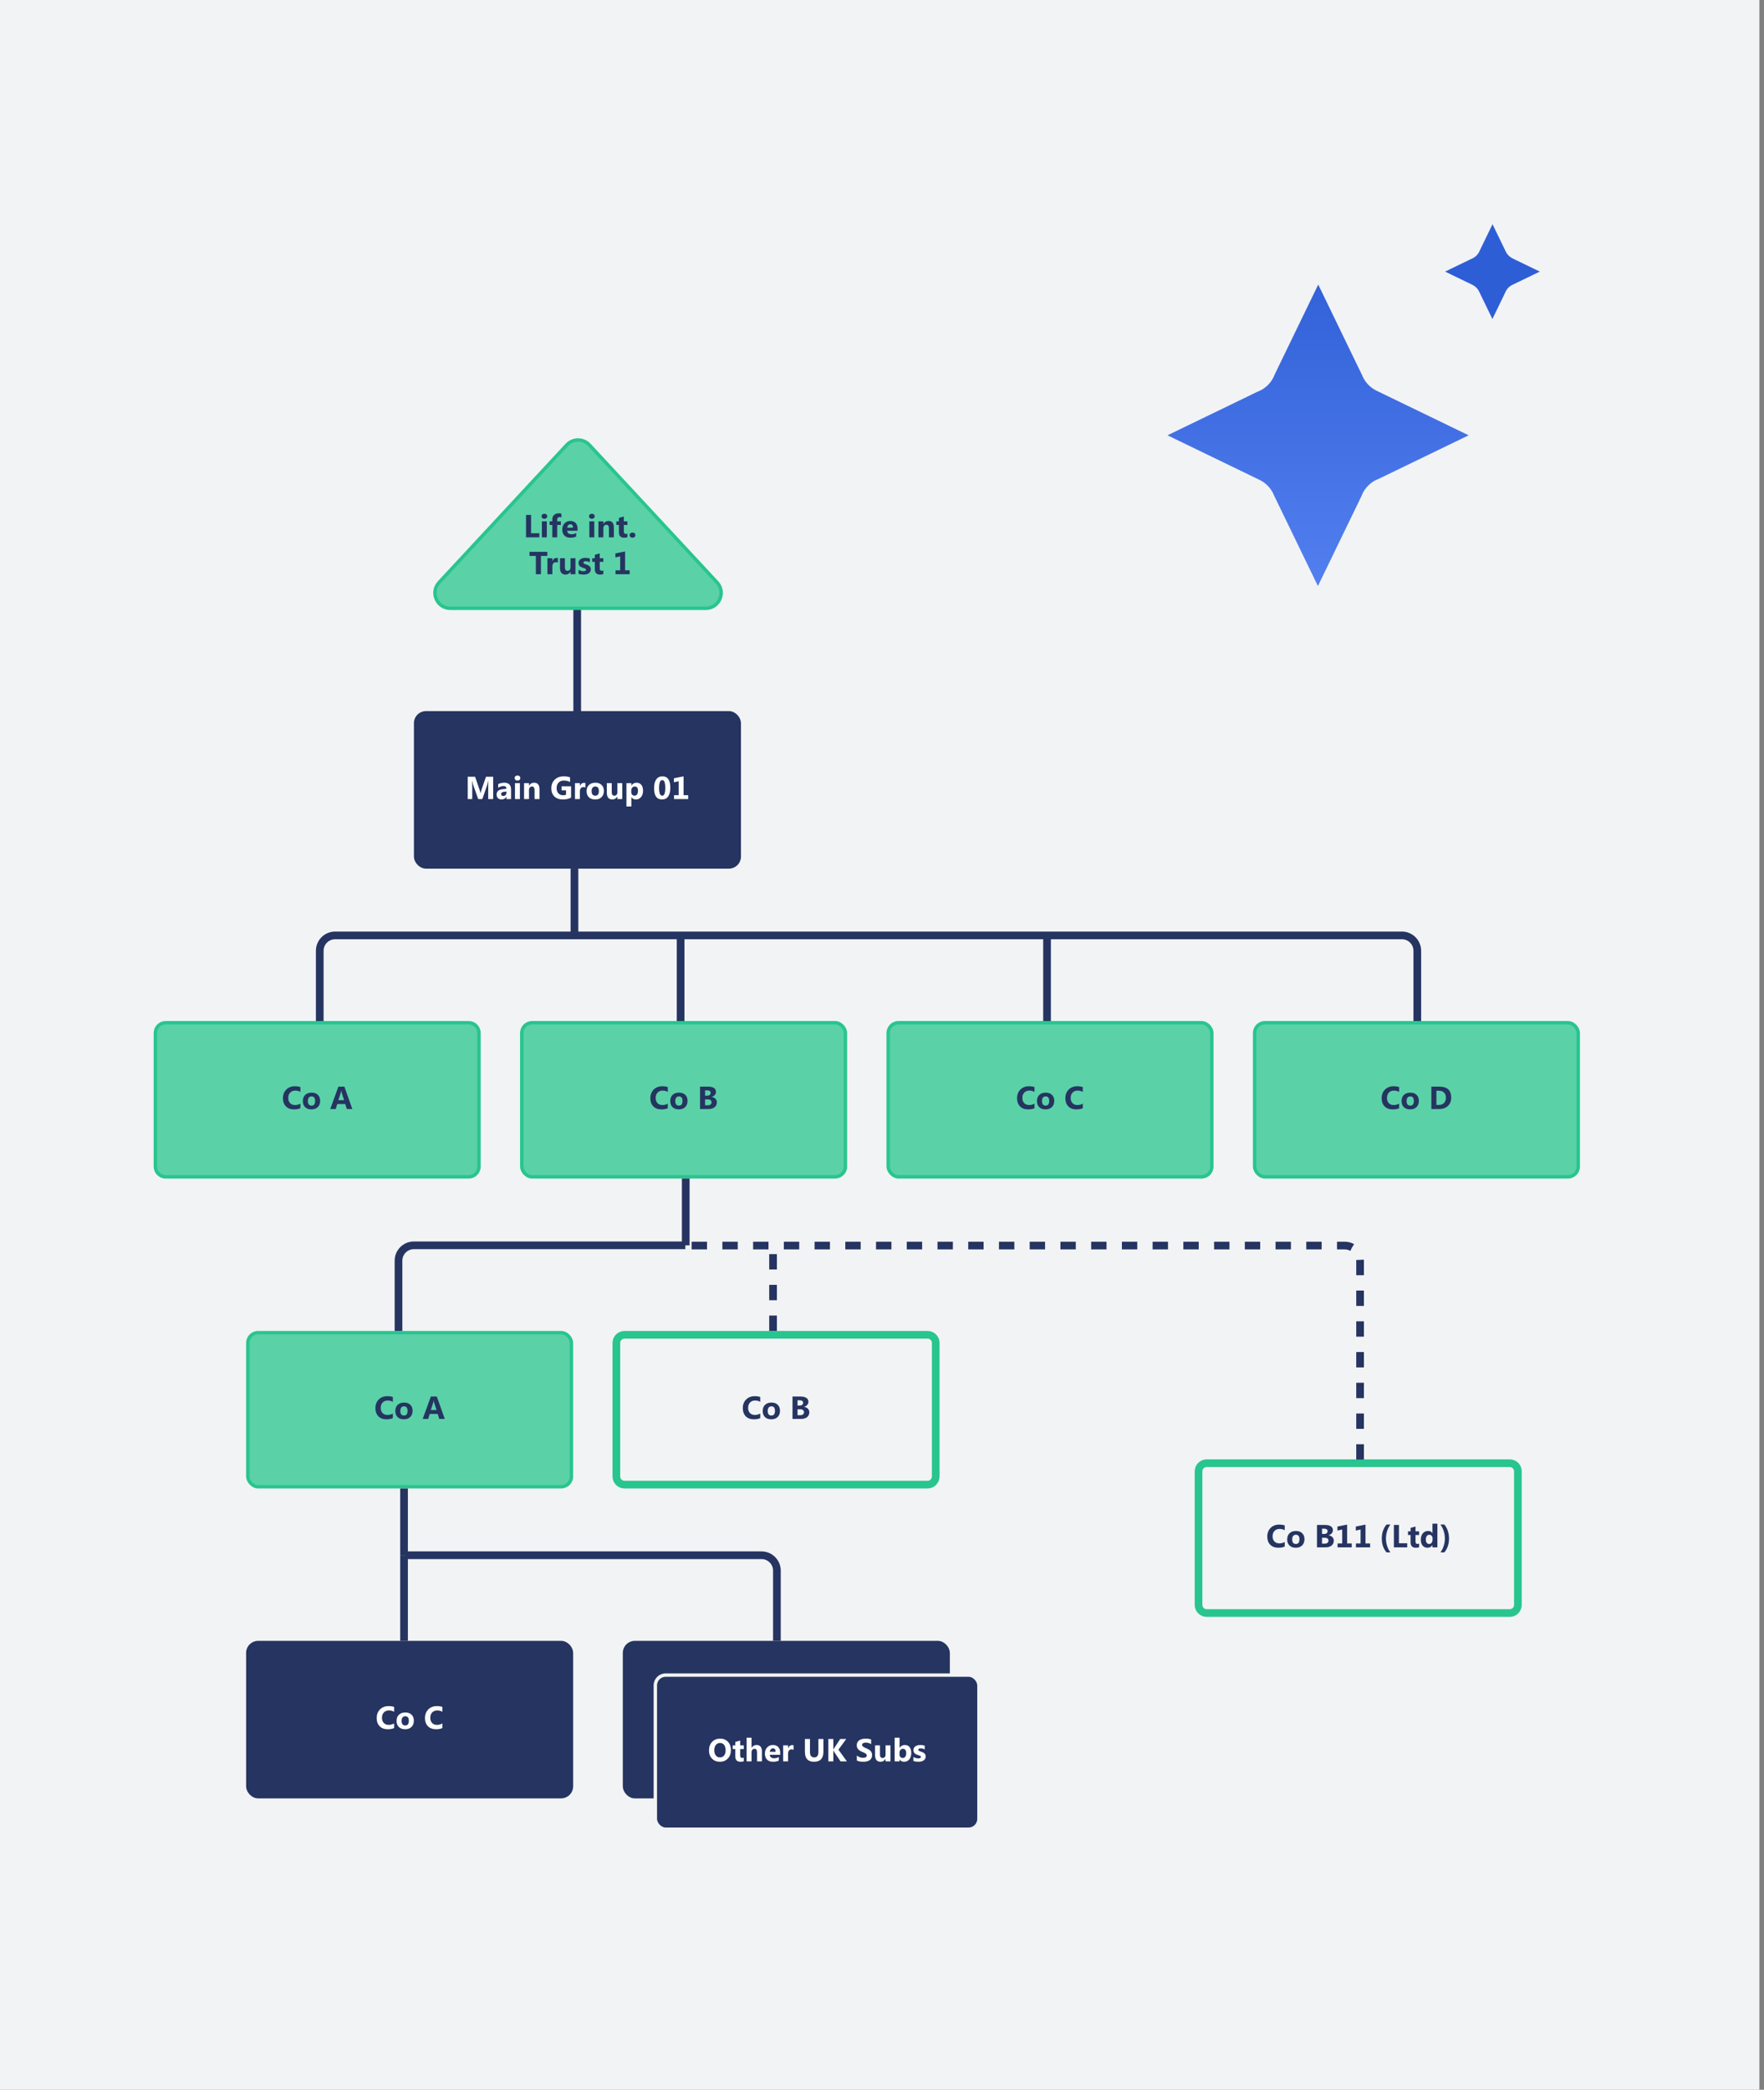 <svg width="287" height="340" viewBox="0 0 287 340" fill="none" xmlns="http://www.w3.org/2000/svg">
<rect x="0" y="0" width="287" height="340" fill="#808080" stroke="none"/>
<rect width="286.25" height="340" fill="#F2F3F5"/>
<mask id="path-1-outside-1_1207_83717" maskUnits="userSpaceOnUse" x="178.002" y="34.351" width="73" height="73" fill="black">
<rect fill="white" x="178.002" y="34.351" width="73" height="73"/>
<path fill-rule="evenodd" clip-rule="evenodd" d="M217.178 41.046C216.084 38.786 212.863 38.786 211.768 41.046L202.957 59.244C202.954 59.249 202.953 59.255 202.953 59.261V59.302C202.953 59.302 202.953 59.302 202.953 59.302C202.953 59.302 202.953 59.302 202.953 59.302V59.302C202.953 59.302 202.953 59.302 202.953 59.302H202.913C202.907 59.302 202.901 59.304 202.895 59.306L184.698 68.118C182.437 69.212 182.437 72.433 184.698 73.528L202.868 82.326C202.889 82.336 202.902 82.357 202.902 82.38C202.902 82.388 202.904 82.397 202.908 82.406L211.717 100.599C212.812 102.86 216.033 102.86 217.127 100.599L225.939 82.402C225.941 82.396 225.943 82.39 225.943 82.384V82.344C225.943 82.343 225.943 82.343 225.943 82.343H225.944C225.944 82.343 225.944 82.343 225.944 82.343C225.944 82.343 225.944 82.343 225.944 82.343H225.984C225.99 82.343 225.996 82.341 226.002 82.339L244.199 73.527C246.46 72.433 246.46 69.212 244.199 68.117L226.026 59.318C226.006 59.308 225.994 59.288 225.994 59.266C225.994 59.257 225.992 59.248 225.988 59.24L217.178 41.046Z"/>
</mask>
<path fill-rule="evenodd" clip-rule="evenodd" d="M217.178 41.046C216.084 38.786 212.863 38.786 211.768 41.046L202.957 59.244C202.954 59.249 202.953 59.255 202.953 59.261V59.302C202.953 59.302 202.953 59.302 202.953 59.302C202.953 59.302 202.953 59.302 202.953 59.302V59.302C202.953 59.302 202.953 59.302 202.953 59.302H202.913C202.907 59.302 202.901 59.304 202.895 59.306L184.698 68.118C182.437 69.212 182.437 72.433 184.698 73.528L202.868 82.326C202.889 82.336 202.902 82.357 202.902 82.38C202.902 82.388 202.904 82.397 202.908 82.406L211.717 100.599C212.812 102.86 216.033 102.86 217.127 100.599L225.939 82.402C225.941 82.396 225.943 82.39 225.943 82.384V82.344C225.943 82.343 225.943 82.343 225.943 82.343H225.944C225.944 82.343 225.944 82.343 225.944 82.343C225.944 82.343 225.944 82.343 225.944 82.343H225.984C225.99 82.343 225.996 82.341 226.002 82.339L244.199 73.527C246.46 72.433 246.46 69.212 244.199 68.117L226.026 59.318C226.006 59.308 225.994 59.288 225.994 59.266C225.994 59.257 225.992 59.248 225.988 59.24L217.178 41.046Z" fill="url(#paint0_linear_1207_83717)"/>
<path d="M225.988 59.24L230.239 57.182L225.988 59.24ZM226.026 59.318L228.085 55.067L226.026 59.318ZM244.199 73.527L246.258 77.778L244.199 73.527ZM244.199 68.117L242.141 72.368L244.199 68.117ZM226.002 82.339L223.943 78.088L226.002 82.339ZM225.939 82.402L230.19 84.46L225.939 82.402ZM211.717 100.599L215.969 98.541L211.717 100.599ZM217.127 100.599L212.876 98.541L217.127 100.599ZM202.908 82.406L198.657 84.464L202.908 82.406ZM202.868 82.326L204.927 78.075L202.868 82.326ZM202.895 59.306L204.954 63.557L202.895 59.306ZM217.178 41.046L221.429 38.988L217.178 41.046ZM202.957 59.244L207.208 61.302L202.957 59.244ZM207.208 61.302L216.02 43.105L207.517 38.988L198.706 57.186L207.208 61.302ZM207.676 59.302V59.261H198.23V59.302H207.676ZM207.676 59.302V59.302H198.23V59.302H207.676ZM202.913 64.025H202.953V54.579H202.913V64.025ZM186.756 72.369L204.954 63.557L200.837 55.055L182.639 63.867L186.756 72.369ZM204.927 78.075L186.756 69.276L182.639 77.779L200.81 86.577L204.927 78.075ZM215.969 98.541L207.159 80.347L198.657 84.464L207.466 102.658L215.969 98.541ZM221.688 80.343L212.876 98.541L221.378 102.658L230.19 84.46L221.688 80.343ZM221.22 82.344V82.384H230.666V82.344H221.22ZM225.944 77.62H225.943V87.066H225.944V77.62ZM225.984 77.619H225.944V87.066H225.984V77.619ZM242.141 69.276L223.943 78.088L228.06 86.59L246.258 77.778L242.141 69.276ZM223.968 63.569L242.141 72.368L246.258 63.866L228.085 55.067L223.968 63.569ZM212.927 43.105L221.737 61.299L230.239 57.182L221.429 38.988L212.927 43.105ZM230.717 59.266C230.717 58.544 230.554 57.831 230.239 57.182L221.737 61.299C221.43 60.665 221.271 59.97 221.271 59.266H230.717ZM228.085 55.067C229.695 55.846 230.717 57.477 230.717 59.266H221.271C221.271 61.099 222.318 62.77 223.968 63.569L228.085 55.067ZM246.258 77.778C252.072 74.963 252.072 66.681 246.258 63.866L242.141 72.368C240.849 71.743 240.849 69.902 242.141 69.276L246.258 77.778ZM225.984 87.066C226.703 87.066 227.413 86.903 228.06 86.59L223.943 78.088C224.58 77.779 225.277 77.619 225.984 77.619V87.066ZM230.667 82.343C230.667 84.951 228.553 87.066 225.944 87.066V77.619C223.336 77.619 221.221 79.734 221.221 82.343H230.667ZM225.944 87.066C228.553 87.066 230.667 84.951 230.667 82.343H221.221C221.221 79.734 223.336 77.62 225.944 77.62V87.066ZM230.666 82.344C230.666 84.952 228.552 87.066 225.943 87.066V77.62C223.335 77.62 221.22 79.735 221.22 82.344H230.666ZM230.19 84.46C230.503 83.813 230.666 83.103 230.666 82.384H221.22C221.22 81.677 221.38 80.979 221.688 80.343L230.19 84.46ZM207.466 102.658C210.282 108.471 218.563 108.471 221.378 102.658L212.876 98.541C213.502 97.248 215.343 97.248 215.969 98.541L207.466 102.658ZM198.179 82.38C198.179 83.102 198.342 83.814 198.657 84.464L207.159 80.347C207.466 80.981 207.625 81.676 207.625 82.38H198.179ZM200.81 86.577C199.201 85.798 198.179 84.168 198.179 82.38H207.625C207.625 80.546 206.577 78.874 204.927 78.075L200.81 86.577ZM182.639 63.867C176.825 66.682 176.825 74.963 182.639 77.779L186.756 69.276C188.048 69.902 188.048 71.743 186.756 72.369L182.639 63.867ZM202.913 54.579C202.194 54.579 201.484 54.742 200.837 55.055L204.954 63.557C204.317 63.865 203.62 64.025 202.913 64.025V54.579ZM198.23 59.302C198.23 56.694 200.344 54.579 202.953 54.579V64.025C205.561 64.025 207.676 61.911 207.676 59.302H198.23ZM202.953 54.579C200.344 54.579 198.23 56.693 198.23 59.302H207.676C207.676 61.91 205.561 64.025 202.953 64.025V54.579ZM198.23 59.302C198.23 56.693 200.344 54.579 202.953 54.579V64.025C205.561 64.025 207.676 61.91 207.676 59.302H198.23ZM216.02 43.105C215.394 44.397 213.553 44.397 212.927 43.105L221.429 38.988C218.614 33.174 210.332 33.174 207.517 38.988L216.02 43.105ZM198.706 57.186C198.393 57.833 198.23 58.542 198.23 59.261H207.676C207.676 59.968 207.516 60.666 207.208 61.302L198.706 57.186Z" fill="#F2F3F5" mask="url(#path-1-outside-1_1207_83717)"/>
<mask id="path-3-outside-2_1207_83717" maskUnits="userSpaceOnUse" x="228.644" y="30.001" width="28" height="28" fill="black">
<rect fill="white" x="228.644" y="30.001" width="28" height="28"/>
<path fill-rule="evenodd" clip-rule="evenodd" d="M244.183 33.849C243.636 32.718 242.025 32.718 241.478 33.849L238.554 39.888C238.553 39.89 238.552 39.892 238.552 39.895V39.91C238.552 39.91 238.552 39.91 238.552 39.91C238.552 39.91 238.552 39.91 238.552 39.91V39.91C238.552 39.91 238.552 39.91 238.552 39.91H238.537C238.535 39.91 238.533 39.91 238.531 39.911L232.491 42.836C231.361 43.383 231.361 44.993 232.491 45.541L238.522 48.461C238.529 48.464 238.534 48.472 238.534 48.48C238.534 48.483 238.535 48.486 238.536 48.489L241.46 54.527C242.007 55.658 243.617 55.658 244.165 54.527L247.089 48.488C247.09 48.486 247.09 48.484 247.09 48.481V48.466C247.09 48.466 247.09 48.466 247.09 48.466C247.09 48.466 247.09 48.466 247.09 48.466V48.466C247.09 48.466 247.091 48.466 247.091 48.466H247.105C247.108 48.466 247.11 48.466 247.112 48.465L253.151 45.54C254.282 44.993 254.282 43.383 253.151 42.836L247.121 39.916C247.113 39.912 247.109 39.904 247.109 39.896C247.109 39.893 247.108 39.89 247.107 39.887L244.183 33.849Z"/>
</mask>
<path fill-rule="evenodd" clip-rule="evenodd" d="M244.183 33.849C243.636 32.718 242.025 32.718 241.478 33.849L238.554 39.888C238.553 39.89 238.552 39.892 238.552 39.895V39.91C238.552 39.91 238.552 39.91 238.552 39.91C238.552 39.91 238.552 39.91 238.552 39.91V39.91C238.552 39.91 238.552 39.91 238.552 39.91H238.537C238.535 39.91 238.533 39.91 238.531 39.911L232.491 42.836C231.361 43.383 231.361 44.993 232.491 45.541L238.522 48.461C238.529 48.464 238.534 48.472 238.534 48.48C238.534 48.483 238.535 48.486 238.536 48.489L241.46 54.527C242.007 55.658 243.617 55.658 244.165 54.527L247.089 48.488C247.09 48.486 247.09 48.484 247.09 48.481V48.466C247.09 48.466 247.09 48.466 247.09 48.466C247.09 48.466 247.09 48.466 247.09 48.466V48.466C247.09 48.466 247.091 48.466 247.091 48.466H247.105C247.108 48.466 247.11 48.466 247.112 48.465L253.151 45.54C254.282 44.993 254.282 43.383 253.151 42.836L247.121 39.916C247.113 39.912 247.109 39.904 247.109 39.896C247.109 39.893 247.108 39.89 247.107 39.887L244.183 33.849Z" fill="#2E5ED6"/>
<path d="M247.107 39.887L244.981 40.916L247.107 39.887ZM247.121 39.916L248.15 37.79L247.121 39.916ZM253.151 45.54L252.122 43.415L253.151 45.54ZM253.151 42.836L252.122 44.961L253.151 42.836ZM247.112 48.465L248.141 50.59L247.112 48.465ZM247.089 48.488L244.963 47.459L247.089 48.488ZM241.46 54.527L243.585 53.498L241.46 54.527ZM238.536 48.489L236.41 49.518L238.536 48.489ZM238.522 48.461L239.551 46.335L238.522 48.461ZM238.531 39.911L237.502 37.786L238.531 39.911ZM244.183 33.849L242.057 34.878L244.183 33.849ZM238.554 39.888L236.428 38.859L238.554 39.888ZM240.679 40.917L243.604 34.878L239.352 32.82L236.428 38.859L240.679 40.917ZM240.914 39.91V39.895H236.191V39.91H240.914ZM240.914 39.91V39.91H236.191V39.91H240.914ZM238.537 42.271H238.552V37.548H238.537V42.271ZM233.521 44.961L239.56 42.037L237.502 37.786L231.462 40.71L233.521 44.961ZM239.551 46.335L233.521 43.415L231.462 47.666L237.492 50.586L239.551 46.335ZM243.585 53.498L240.661 47.46L236.41 49.518L239.334 55.556L243.585 53.498ZM244.963 47.459L242.039 53.498L246.29 55.556L249.214 49.517L244.963 47.459ZM244.729 48.466V48.481H249.452V48.466H244.729ZM244.729 48.466V48.466H249.452V48.466H244.729ZM247.105 46.105H247.091V50.828H247.105V46.105ZM252.122 43.415L246.083 46.339L248.141 50.59L254.18 47.666L252.122 43.415ZM246.092 42.041L252.122 44.961L254.18 40.71L248.15 37.79L246.092 42.041ZM242.057 34.878L244.981 40.916L249.232 38.858L246.308 32.82L242.057 34.878ZM249.47 39.896C249.47 39.536 249.389 39.181 249.232 38.858L244.981 40.916C244.827 40.598 244.747 40.249 244.747 39.896H249.47ZM248.15 37.79C248.958 38.181 249.47 38.999 249.47 39.896H244.747C244.747 40.81 245.269 41.643 246.092 42.041L248.15 37.79ZM254.18 47.666C257.087 46.258 257.087 42.117 254.18 40.71L252.122 44.961C251.476 44.648 251.476 43.728 252.122 43.415L254.18 47.666ZM247.105 50.828C247.464 50.828 247.818 50.747 248.141 50.59L246.083 46.339C246.401 46.185 246.751 46.105 247.105 46.105V50.828ZM249.452 48.466C249.452 49.77 248.395 50.828 247.091 50.828V46.105C245.786 46.105 244.729 47.162 244.729 48.466H249.452ZM247.09 50.828C248.395 50.828 249.452 49.771 249.452 48.466H244.729C244.729 47.162 245.786 46.105 247.09 46.105V50.828ZM249.452 48.466C249.452 49.771 248.395 50.828 247.09 50.828V46.105C245.786 46.105 244.729 47.162 244.729 48.466H249.452ZM249.214 49.517C249.371 49.194 249.452 48.84 249.452 48.481H244.729C244.729 48.127 244.809 47.777 244.963 47.459L249.214 49.517ZM239.334 55.556C240.742 58.463 244.883 58.463 246.29 55.556L242.039 53.498C242.352 52.852 243.272 52.852 243.585 53.498L239.334 55.556ZM236.172 48.48C236.172 48.84 236.254 49.195 236.41 49.518L240.661 47.46C240.815 47.778 240.895 48.127 240.895 48.48H236.172ZM237.492 50.586C236.685 50.195 236.172 49.377 236.172 48.48H240.895C240.895 47.566 240.373 46.733 239.551 46.335L237.492 50.586ZM231.462 40.71C228.555 42.118 228.555 46.258 231.462 47.666L233.521 43.415C234.167 43.728 234.167 44.648 233.521 44.961L231.462 40.71ZM238.537 37.548C238.178 37.548 237.824 37.629 237.502 37.786L239.56 42.037C239.241 42.191 238.892 42.271 238.537 42.271V37.548ZM236.191 39.91C236.191 38.605 237.248 37.548 238.552 37.548V42.271C239.856 42.271 240.914 41.214 240.914 39.91H236.191ZM238.552 37.548C237.248 37.548 236.191 38.605 236.191 39.91H240.914C240.914 41.214 239.856 42.271 238.552 42.271V37.548ZM236.191 39.91C236.191 38.605 237.248 37.548 238.552 37.548V42.271C239.856 42.271 240.914 41.214 240.914 39.91H236.191ZM243.604 34.878C243.291 35.524 242.37 35.524 242.057 34.878L246.308 32.82C244.901 29.913 240.76 29.913 239.352 32.82L243.604 34.878ZM236.428 38.859C236.272 39.182 236.191 39.536 236.191 39.895H240.914C240.914 40.249 240.834 40.599 240.679 40.917L236.428 38.859Z" fill="#F2F3F5" mask="url(#path-3-outside-2_1207_83717)"/>
<path d="M93.91 83.075V131.017" stroke="#253460" stroke-width="1.25"/>
<path d="M92.213 72.388C93.205 71.32 94.895 71.32 95.888 72.388L116.661 94.759C118.15 96.363 117.013 98.972 114.823 98.972H73.277C71.088 98.972 69.95 96.363 71.44 94.759L92.213 72.388Z" fill="#F2F3F6"/>
<path d="M92.213 72.388C93.205 71.32 94.895 71.32 95.888 72.388L116.661 94.759C118.15 96.363 117.013 98.972 114.823 98.972H73.277C71.088 98.972 69.95 96.363 71.44 94.759L92.213 72.388Z" fill="#28C58E" fill-opacity="0.75"/>
<path d="M92.213 72.388C93.205 71.32 94.895 71.32 95.888 72.388L116.661 94.759C118.15 96.363 117.013 98.972 114.823 98.972H73.277C71.088 98.972 69.95 96.363 71.44 94.759L92.213 72.388Z" stroke="#28C58E" stroke-width="0.557"/>
<path d="M87.751 87.422H85.584V83.782H86.404V86.757H87.751V87.422ZM88.571 84.412C88.436 84.412 88.325 84.372 88.239 84.292C88.152 84.211 88.109 84.112 88.109 83.995C88.109 83.875 88.152 83.777 88.239 83.701C88.325 83.625 88.436 83.587 88.571 83.587C88.708 83.587 88.819 83.625 88.904 83.701C88.99 83.777 89.033 83.875 89.033 83.995C89.033 84.117 88.99 84.217 88.904 84.295C88.819 84.373 88.708 84.412 88.571 84.412ZM88.967 87.422H88.165V84.823H88.967V87.422ZM91.338 84.188C91.235 84.148 91.136 84.127 91.041 84.127C90.784 84.127 90.655 84.267 90.655 84.546V84.823H91.249V85.414H90.655V87.422H89.856V85.414H89.419V84.823H89.856V84.5C89.856 84.204 89.952 83.966 90.145 83.785C90.338 83.604 90.6 83.513 90.932 83.513C91.094 83.513 91.23 83.53 91.338 83.564V84.188ZM93.972 86.351H92.277C92.304 86.728 92.542 86.917 92.99 86.917C93.276 86.917 93.527 86.849 93.744 86.714V87.292C93.504 87.421 93.192 87.485 92.807 87.485C92.388 87.485 92.062 87.369 91.83 87.138C91.598 86.904 91.483 86.579 91.483 86.163C91.483 85.731 91.608 85.39 91.858 85.138C92.109 84.885 92.416 84.759 92.782 84.759C93.161 84.759 93.454 84.872 93.66 85.097C93.868 85.322 93.972 85.627 93.972 86.013V86.351ZM93.229 85.858C93.229 85.486 93.078 85.3 92.777 85.3C92.648 85.3 92.537 85.353 92.442 85.46C92.349 85.567 92.292 85.699 92.272 85.858H93.229ZM96.292 84.412C96.157 84.412 96.046 84.372 95.96 84.292C95.874 84.211 95.83 84.112 95.83 83.995C95.83 83.875 95.874 83.777 95.96 83.701C96.046 83.625 96.157 83.587 96.292 83.587C96.429 83.587 96.54 83.625 96.625 83.701C96.711 83.777 96.754 83.875 96.754 83.995C96.754 84.117 96.711 84.217 96.625 84.295C96.54 84.373 96.429 84.412 96.292 84.412ZM96.688 87.422H95.886V84.823H96.688V87.422ZM99.874 87.422H99.074V85.978C99.074 85.575 98.93 85.374 98.643 85.374C98.504 85.374 98.39 85.427 98.3 85.534C98.21 85.64 98.165 85.775 98.165 85.94V87.422H97.363V84.823H98.165V85.234H98.176C98.367 84.918 98.645 84.759 99.011 84.759C99.586 84.759 99.874 85.116 99.874 85.83V87.422ZM102.082 87.391C101.963 87.454 101.785 87.485 101.546 87.485C100.981 87.485 100.699 87.192 100.699 86.605V85.414H100.277V84.823H100.699V84.262L101.498 84.033V84.823H102.082V85.414H101.498V86.465C101.498 86.736 101.606 86.871 101.82 86.871C101.905 86.871 101.992 86.847 102.082 86.797V87.391ZM102.894 87.485C102.762 87.485 102.652 87.445 102.564 87.364C102.476 87.282 102.432 87.182 102.432 87.064C102.432 86.942 102.477 86.842 102.567 86.764C102.658 86.687 102.771 86.648 102.907 86.648C103.044 86.648 103.156 86.688 103.242 86.767C103.33 86.845 103.374 86.944 103.374 87.064C103.374 87.188 103.329 87.289 103.239 87.369C103.151 87.446 103.036 87.485 102.894 87.485ZM89.046 90.45H88.008V93.422H87.185V90.45H86.152V89.782H89.046V90.45ZM90.762 91.546C90.665 91.494 90.553 91.468 90.424 91.468C90.25 91.468 90.114 91.532 90.015 91.66C89.917 91.787 89.868 91.961 89.868 92.181V93.422H89.066V90.823H89.868V91.305H89.878C90.005 90.953 90.234 90.777 90.564 90.777C90.648 90.777 90.714 90.787 90.762 90.808V91.546ZM93.622 93.422H92.823V93.026H92.81C92.612 93.332 92.347 93.485 92.016 93.485C91.413 93.485 91.112 93.121 91.112 92.391V90.823H91.911V92.32C91.911 92.688 92.057 92.871 92.348 92.871C92.492 92.871 92.607 92.821 92.693 92.721C92.779 92.62 92.823 92.483 92.823 92.31V90.823H93.622V93.422ZM94.13 93.353V92.704C94.262 92.783 94.393 92.842 94.523 92.881C94.655 92.92 94.78 92.94 94.896 92.94C95.038 92.94 95.15 92.92 95.231 92.881C95.314 92.842 95.356 92.783 95.356 92.704C95.356 92.653 95.337 92.611 95.3 92.577C95.263 92.543 95.214 92.513 95.155 92.488C95.098 92.462 95.034 92.44 94.965 92.419C94.895 92.399 94.829 92.376 94.764 92.351C94.661 92.312 94.57 92.27 94.49 92.226C94.412 92.181 94.346 92.128 94.292 92.069C94.24 92.01 94.199 91.941 94.17 91.863C94.143 91.786 94.13 91.693 94.13 91.587C94.13 91.441 94.161 91.316 94.224 91.211C94.288 91.106 94.373 91.021 94.478 90.955C94.584 90.887 94.705 90.838 94.841 90.808C94.978 90.775 95.12 90.759 95.267 90.759C95.382 90.759 95.499 90.769 95.617 90.787C95.736 90.804 95.852 90.83 95.967 90.863V91.483C95.866 91.424 95.757 91.379 95.64 91.351C95.525 91.32 95.412 91.305 95.3 91.305C95.247 91.305 95.198 91.31 95.15 91.32C95.104 91.329 95.064 91.342 95.028 91.361C94.993 91.378 94.965 91.401 94.945 91.429C94.924 91.457 94.914 91.488 94.914 91.523C94.914 91.571 94.929 91.611 94.96 91.645C94.99 91.679 95.03 91.709 95.079 91.734C95.128 91.758 95.182 91.78 95.242 91.8C95.302 91.819 95.362 91.838 95.422 91.858C95.528 91.896 95.625 91.936 95.711 91.98C95.797 92.024 95.871 92.076 95.932 92.135C95.995 92.194 96.042 92.264 96.074 92.343C96.108 92.423 96.125 92.517 96.125 92.627C96.125 92.781 96.091 92.913 96.023 93.023C95.957 93.132 95.868 93.221 95.757 93.29C95.647 93.358 95.519 93.407 95.374 93.437C95.23 93.469 95.08 93.485 94.924 93.485C94.638 93.485 94.373 93.441 94.13 93.353ZM98.16 93.391C98.042 93.454 97.863 93.485 97.625 93.485C97.06 93.485 96.777 93.192 96.777 92.605V91.414H96.356V90.823H96.777V90.262L97.577 90.033V90.823H98.16V91.414H97.577V92.465C97.577 92.736 97.684 92.871 97.899 92.871C97.984 92.871 98.071 92.847 98.16 92.797V93.391ZM102.447 93.422H100.145V92.787H100.899V90.521L100.125 90.688V90.038L101.699 89.721V92.787H102.447V93.422Z" fill="#253460"/>
<path d="M25.279 168.068C25.279 167.145 26.027 166.396 26.95 166.396H76.259C77.182 166.396 77.93 167.145 77.93 168.068V189.797C77.93 190.72 77.182 191.468 76.259 191.468H26.95C26.027 191.468 25.279 190.72 25.279 189.797V168.068Z" fill="#F2F3F6"/>
<path d="M25.279 168.068C25.279 167.145 26.027 166.396 26.95 166.396H76.259C77.182 166.396 77.93 167.145 77.93 168.068V189.797C77.93 190.72 77.182 191.468 76.259 191.468H26.95C26.027 191.468 25.279 190.72 25.279 189.797V168.068Z" fill="#28C58E" fill-opacity="0.75"/>
<path d="M25.279 168.068C25.279 167.145 26.027 166.396 26.95 166.396H76.259C77.182 166.396 77.93 167.145 77.93 168.068V189.797C77.93 190.72 77.182 191.468 76.259 191.468H26.95C26.027 191.468 25.279 190.72 25.279 189.797V168.068Z" stroke="#28C58E" stroke-width="0.557"/>
<path d="M48.873 180.303C48.608 180.432 48.261 180.496 47.833 180.496C47.274 180.496 46.835 180.332 46.515 180.003C46.196 179.675 46.036 179.238 46.036 178.691C46.036 178.109 46.215 177.637 46.574 177.275C46.934 176.913 47.401 176.732 47.975 176.732C48.33 176.732 48.63 176.777 48.873 176.866V177.656C48.63 177.51 48.352 177.437 48.041 177.437C47.699 177.437 47.423 177.545 47.213 177.76C47.004 177.975 46.899 178.266 46.899 178.633C46.899 178.985 46.998 179.266 47.196 179.475C47.394 179.684 47.66 179.788 47.995 179.788C48.315 179.788 48.608 179.71 48.873 179.554V180.303ZM50.668 180.496C50.235 180.496 49.894 180.375 49.645 180.133C49.398 179.889 49.274 179.559 49.274 179.143C49.274 178.713 49.403 178.377 49.66 178.135C49.917 177.892 50.265 177.77 50.703 177.77C51.135 177.77 51.473 177.892 51.719 178.135C51.964 178.377 52.087 178.698 52.087 179.097C52.087 179.529 51.96 179.87 51.706 180.12C51.454 180.371 51.108 180.496 50.668 180.496ZM50.688 178.384C50.499 178.384 50.352 178.449 50.247 178.58C50.142 178.71 50.089 178.894 50.089 179.133C50.089 179.632 50.291 179.882 50.693 179.882C51.077 179.882 51.27 179.625 51.27 179.113C51.27 178.627 51.076 178.384 50.688 178.384ZM57.323 180.432H56.43L56.171 179.623H54.876L54.62 180.432H53.731L55.056 176.793H56.029L57.323 180.432ZM55.983 178.993L55.592 177.77C55.563 177.678 55.543 177.569 55.531 177.442H55.511C55.502 177.549 55.481 177.655 55.447 177.76L55.051 178.993H55.983Z" fill="#253460"/>
<rect x="84.895" y="166.396" width="52.652" height="25.072" rx="1.671" fill="#F2F3F6"/>
<rect x="84.895" y="166.396" width="52.652" height="25.072" rx="1.671" fill="#28C58E" fill-opacity="0.75"/>
<rect x="84.895" y="166.396" width="52.652" height="25.072" rx="1.671" stroke="#28C58E" stroke-width="0.557"/>
<path d="M108.65 180.302C108.384 180.431 108.037 180.495 107.609 180.495C107.05 180.495 106.611 180.331 106.292 180.003C105.972 179.675 105.812 179.237 105.812 178.691C105.812 178.109 105.991 177.637 106.35 177.274C106.71 176.912 107.177 176.731 107.751 176.731C108.106 176.731 108.406 176.776 108.65 176.866V177.655C108.406 177.51 108.128 177.437 107.817 177.437C107.475 177.437 107.199 177.544 106.99 177.759C106.78 177.974 106.675 178.265 106.675 178.632C106.675 178.984 106.774 179.265 106.972 179.475C107.17 179.683 107.436 179.787 107.771 179.787C108.091 179.787 108.384 179.709 108.65 179.554V180.302ZM110.444 180.495C110.011 180.495 109.67 180.374 109.421 180.132C109.174 179.889 109.051 179.559 109.051 179.142C109.051 178.713 109.179 178.377 109.436 178.135C109.694 177.891 110.041 177.769 110.48 177.769C110.911 177.769 111.249 177.891 111.495 178.135C111.74 178.377 111.863 178.697 111.863 179.097C111.863 179.528 111.736 179.869 111.482 180.12C111.23 180.37 110.884 180.495 110.444 180.495ZM110.464 178.384C110.275 178.384 110.128 178.449 110.023 178.579C109.918 178.709 109.865 178.894 109.865 179.132C109.865 179.632 110.067 179.881 110.469 179.881C110.854 179.881 111.046 179.625 111.046 179.112C111.046 178.626 110.852 178.384 110.464 178.384ZM113.898 180.432V176.792H115.223C115.63 176.792 115.942 176.867 116.16 177.015C116.378 177.164 116.487 177.374 116.487 177.645C116.487 177.841 116.421 178.013 116.287 178.16C116.155 178.307 115.986 178.41 115.779 178.467V178.477C116.038 178.51 116.245 178.605 116.399 178.764C116.554 178.923 116.632 179.117 116.632 179.346C116.632 179.679 116.513 179.944 116.274 180.14C116.036 180.335 115.71 180.432 115.297 180.432H113.898ZM114.718 177.396V178.259H115.079C115.248 178.259 115.381 178.219 115.477 178.137C115.575 178.054 115.624 177.941 115.624 177.797C115.624 177.53 115.425 177.396 115.025 177.396H114.718ZM114.718 178.868V179.828H115.162C115.352 179.828 115.5 179.784 115.607 179.696C115.715 179.608 115.769 179.488 115.769 179.335C115.769 179.19 115.716 179.076 115.609 178.993C115.504 178.91 115.357 178.868 115.168 178.868H114.718Z" fill="#253460"/>
<rect x="144.51" y="166.396" width="52.652" height="25.072" rx="1.671" fill="#F2F3F6"/>
<rect x="144.51" y="166.396" width="52.652" height="25.072" rx="1.671" fill="#28C58E" fill-opacity="0.75"/>
<rect x="144.51" y="166.396" width="52.652" height="25.072" rx="1.671" stroke="#28C58E" stroke-width="0.557"/>
<path d="M168.31 180.302C168.045 180.431 167.698 180.495 167.27 180.495C166.711 180.495 166.272 180.331 165.952 180.003C165.633 179.674 165.473 179.237 165.473 178.69C165.473 178.108 165.652 177.636 166.011 177.274C166.371 176.912 166.838 176.731 167.412 176.731C167.767 176.731 168.067 176.776 168.31 176.866V177.655C168.067 177.509 167.789 177.437 167.478 177.437C167.136 177.437 166.86 177.544 166.65 177.759C166.441 177.974 166.336 178.265 166.336 178.632C166.336 178.984 166.435 179.265 166.633 179.475C166.831 179.683 167.097 179.787 167.432 179.787C167.752 179.787 168.045 179.709 168.31 179.553V180.302ZM170.105 180.495C169.672 180.495 169.331 180.374 169.082 180.132C168.835 179.888 168.711 179.559 168.711 179.142C168.711 178.712 168.84 178.377 169.097 178.135C169.354 177.891 169.702 177.769 170.14 177.769C170.572 177.769 170.91 177.891 171.156 178.135C171.401 178.377 171.524 178.697 171.524 179.097C171.524 179.528 171.397 179.869 171.143 180.119C170.891 180.37 170.545 180.495 170.105 180.495ZM170.125 178.383C169.936 178.383 169.789 178.448 169.684 178.579C169.579 178.709 169.526 178.894 169.526 179.132C169.526 179.631 169.728 179.881 170.13 179.881C170.514 179.881 170.706 179.625 170.706 179.112C170.706 178.626 170.513 178.383 170.125 178.383ZM176.169 180.302C175.903 180.431 175.556 180.495 175.128 180.495C174.57 180.495 174.13 180.331 173.811 180.003C173.491 179.674 173.331 179.237 173.331 178.69C173.331 178.108 173.51 177.636 173.869 177.274C174.229 176.912 174.697 176.731 175.27 176.731C175.625 176.731 175.925 176.776 176.169 176.866V177.655C175.925 177.509 175.647 177.437 175.336 177.437C174.994 177.437 174.719 177.544 174.509 177.759C174.299 177.974 174.194 178.265 174.194 178.632C174.194 178.984 174.293 179.265 174.491 179.475C174.689 179.683 174.955 179.787 175.29 179.787C175.61 179.787 175.903 179.709 176.169 179.553V180.302Z" fill="#253460"/>
<rect x="204.126" y="166.396" width="52.652" height="25.072" rx="1.671" fill="#F2F3F6"/>
<rect x="204.126" y="166.396" width="52.652" height="25.072" rx="1.671" fill="#28C58E" fill-opacity="0.75"/>
<rect x="204.126" y="166.396" width="52.652" height="25.072" rx="1.671" stroke="#28C58E" stroke-width="0.557"/>
<path d="M227.632 180.302C227.367 180.431 227.02 180.495 226.592 180.495C226.033 180.495 225.594 180.331 225.274 180.003C224.954 179.675 224.795 179.237 224.795 178.691C224.795 178.109 224.974 177.637 225.333 177.274C225.693 176.912 226.16 176.731 226.734 176.731C227.089 176.731 227.389 176.776 227.632 176.866V177.655C227.389 177.51 227.111 177.437 226.8 177.437C226.458 177.437 226.182 177.544 225.972 177.759C225.762 177.974 225.658 178.265 225.658 178.632C225.658 178.984 225.757 179.265 225.954 179.475C226.152 179.683 226.419 179.787 226.754 179.787C227.074 179.787 227.367 179.709 227.632 179.554V180.302ZM229.427 180.495C228.994 180.495 228.653 180.374 228.404 180.132C228.157 179.889 228.033 179.559 228.033 179.142C228.033 178.713 228.162 178.377 228.419 178.135C228.676 177.891 229.024 177.769 229.462 177.769C229.894 177.769 230.232 177.891 230.478 178.135C230.723 178.377 230.846 178.697 230.846 179.097C230.846 179.528 230.719 179.869 230.465 180.12C230.213 180.37 229.867 180.495 229.427 180.495ZM229.447 178.384C229.258 178.384 229.11 178.449 229.005 178.579C228.9 178.709 228.848 178.894 228.848 179.132C228.848 179.632 229.049 179.881 229.452 179.881C229.836 179.881 230.028 179.625 230.028 179.112C230.028 178.626 229.835 178.384 229.447 178.384ZM232.881 180.432V176.792H234.171C235.463 176.792 236.11 177.384 236.11 178.566C236.11 179.133 235.933 179.586 235.579 179.924C235.227 180.263 234.758 180.432 234.171 180.432H232.881ZM233.701 177.46V179.767H234.107C234.462 179.767 234.741 179.66 234.942 179.447C235.145 179.234 235.247 178.944 235.247 178.576C235.247 178.23 235.146 177.957 234.945 177.759C234.745 177.56 234.464 177.46 234.102 177.46H233.701Z" fill="#253460"/>
<rect x="67.623" y="115.974" width="52.652" height="25.072" rx="1.671" fill="#253460"/>
<rect x="67.623" y="115.974" width="52.652" height="25.072" rx="1.671" stroke="#253460" stroke-width="0.557"/>
<path d="M80.24 130.01H79.431V127.832C79.431 127.597 79.441 127.337 79.461 127.053H79.441C79.399 127.276 79.361 127.437 79.327 127.535L78.474 130.01H77.804L76.936 127.561C76.912 127.495 76.874 127.325 76.822 127.053H76.799C76.821 127.412 76.832 127.726 76.832 127.997V130.01H76.093V126.37H77.294L78.037 128.528C78.097 128.7 78.14 128.874 78.167 129.048H78.182C78.228 128.847 78.276 128.672 78.327 128.523L79.07 126.37H80.24V130.01ZM83.152 130.01H82.393V129.637H82.383C82.209 129.928 81.95 130.073 81.609 130.073C81.356 130.073 81.158 130.002 81.012 129.86C80.868 129.716 80.796 129.525 80.796 129.287C80.796 128.782 81.095 128.491 81.692 128.413L82.398 128.32C82.398 128.035 82.244 127.893 81.936 127.893C81.626 127.893 81.332 127.985 81.053 128.17V127.566C81.164 127.508 81.317 127.457 81.51 127.413C81.704 127.369 81.881 127.347 82.04 127.347C82.781 127.347 83.152 127.717 83.152 128.457V130.01ZM82.398 128.954V128.779L81.926 128.84C81.665 128.874 81.535 128.991 81.535 129.193C81.535 129.284 81.566 129.359 81.629 129.419C81.693 129.476 81.779 129.505 81.888 129.505C82.038 129.505 82.161 129.453 82.256 129.35C82.351 129.245 82.398 129.113 82.398 128.954ZM84.192 127C84.057 127 83.946 126.96 83.86 126.88C83.774 126.799 83.731 126.7 83.731 126.583C83.731 126.463 83.774 126.365 83.86 126.289C83.946 126.213 84.057 126.175 84.192 126.175C84.329 126.175 84.44 126.213 84.525 126.289C84.611 126.365 84.654 126.463 84.654 126.583C84.654 126.705 84.611 126.805 84.525 126.883C84.44 126.961 84.329 127 84.192 127ZM84.588 130.01H83.786V127.411H84.588V130.01ZM87.774 130.01H86.974V128.566C86.974 128.163 86.831 127.962 86.543 127.962C86.404 127.962 86.29 128.015 86.2 128.122C86.111 128.228 86.066 128.364 86.066 128.528V130.01H85.264V127.411H86.066V127.822H86.076C86.267 127.506 86.545 127.347 86.911 127.347C87.486 127.347 87.774 127.704 87.774 128.419V130.01ZM92.914 129.766C92.558 129.971 92.117 130.073 91.589 130.073C91.003 130.073 90.541 129.912 90.203 129.589C89.866 129.264 89.698 128.817 89.698 128.249C89.698 127.677 89.882 127.21 90.251 126.85C90.62 126.49 91.111 126.309 91.723 126.309C92.109 126.309 92.449 126.363 92.744 126.469V127.238C92.463 127.076 92.119 126.995 91.713 126.995C91.373 126.995 91.096 127.105 90.881 127.327C90.667 127.547 90.561 127.842 90.561 128.21C90.561 128.584 90.656 128.874 90.848 129.078C91.04 129.283 91.3 129.386 91.627 129.386C91.823 129.386 91.979 129.358 92.094 129.302V128.591H91.365V127.936H92.914V129.766ZM95.239 128.134C95.142 128.082 95.03 128.056 94.901 128.056C94.727 128.056 94.591 128.12 94.492 128.249C94.394 128.375 94.345 128.549 94.345 128.769V130.01H93.543V127.411H94.345V127.893H94.355C94.482 127.541 94.711 127.365 95.041 127.365C95.125 127.365 95.191 127.375 95.239 127.396V128.134ZM96.833 130.073C96.399 130.073 96.058 129.952 95.81 129.711C95.563 129.467 95.439 129.137 95.439 128.721C95.439 128.291 95.568 127.955 95.825 127.713C96.082 127.469 96.43 127.347 96.868 127.347C97.3 127.347 97.638 127.469 97.883 127.713C98.129 127.955 98.251 128.276 98.251 128.675C98.251 129.106 98.124 129.447 97.871 129.698C97.619 129.948 97.272 130.073 96.833 130.073ZM96.853 127.962C96.663 127.962 96.516 128.027 96.411 128.157C96.306 128.287 96.254 128.472 96.254 128.71C96.254 129.21 96.455 129.459 96.858 129.459C97.242 129.459 97.434 129.203 97.434 128.69C97.434 128.205 97.24 127.962 96.853 127.962ZM101.241 130.01H100.442V129.614H100.429C100.231 129.92 99.966 130.073 99.635 130.073C99.032 130.073 98.731 129.709 98.731 128.98V127.411H99.531V128.908C99.531 129.276 99.676 129.459 99.967 129.459C100.111 129.459 100.226 129.409 100.312 129.309C100.399 129.208 100.442 129.071 100.442 128.898V127.411H101.241V130.01ZM102.731 129.708H102.721V131.205H101.919V127.411H102.721V127.802H102.731C102.929 127.499 103.208 127.347 103.566 127.347C103.903 127.347 104.163 127.463 104.346 127.695C104.53 127.925 104.622 128.239 104.622 128.637C104.622 129.07 104.515 129.418 104.3 129.68C104.087 129.942 103.802 130.073 103.447 130.073C103.134 130.073 102.895 129.952 102.731 129.708ZM102.708 128.642V128.85C102.708 129.029 102.756 129.176 102.851 129.289C102.945 129.403 103.07 129.459 103.224 129.459C103.406 129.459 103.548 129.389 103.648 129.249C103.749 129.106 103.8 128.906 103.8 128.647C103.8 128.19 103.622 127.962 103.267 127.962C103.103 127.962 102.968 128.024 102.863 128.15C102.76 128.273 102.708 128.437 102.708 128.642ZM107.719 130.073C106.852 130.073 106.419 129.465 106.419 128.249C106.419 127.617 106.536 127.137 106.77 126.807C107.005 126.475 107.345 126.309 107.79 126.309C108.636 126.309 109.059 126.928 109.059 128.165C109.059 128.781 108.943 129.253 108.711 129.581C108.481 129.909 108.15 130.073 107.719 130.073ZM107.754 126.921C107.407 126.921 107.234 127.357 107.234 128.228C107.234 129.049 107.404 129.459 107.744 129.459C108.076 129.459 108.242 129.036 108.242 128.19C108.242 127.344 108.079 126.921 107.754 126.921ZM111.965 130.01H109.663V129.375H110.417V127.109L109.643 127.276V126.627L111.216 126.309V129.375H111.965V130.01Z" fill="white"/>
<line x1="93.463" y1="152.189" x2="93.463" y2="141.325" stroke="#253460" stroke-width="1.25"/>
<path d="M52.023 166.118V154.69C52.023 153.309 53.142 152.189 54.523 152.189H228.091C229.472 152.189 230.592 153.309 230.592 154.69V166.118" stroke="#253460" stroke-width="1.25"/>
<line x1="110.735" y1="166.118" x2="110.735" y2="152.189" stroke="#253460" stroke-width="1.25"/>
<line x1="170.35" y1="166.118" x2="170.35" y2="152.189" stroke="#253460" stroke-width="1.25"/>
<rect x="40.32" y="216.819" width="52.652" height="25.072" rx="1.671" fill="#F2F3F6"/>
<rect x="40.32" y="216.819" width="52.652" height="25.072" rx="1.671" fill="#28C58E" fill-opacity="0.75"/>
<rect x="40.32" y="216.819" width="52.652" height="25.072" rx="1.671" stroke="#28C58E" stroke-width="0.557"/>
<path d="M63.914 230.726C63.649 230.854 63.302 230.919 62.874 230.919C62.315 230.919 61.876 230.755 61.556 230.426C61.237 230.098 61.077 229.661 61.077 229.114C61.077 228.532 61.256 228.06 61.615 227.698C61.975 227.336 62.442 227.155 63.016 227.155C63.371 227.155 63.671 227.199 63.914 227.289V228.078C63.671 227.933 63.393 227.86 63.082 227.86C62.74 227.86 62.464 227.968 62.255 228.183C62.045 228.397 61.94 228.688 61.94 229.056C61.94 229.408 62.039 229.689 62.237 229.898C62.435 230.106 62.701 230.211 63.036 230.211C63.356 230.211 63.649 230.133 63.914 229.977V230.726ZM65.709 230.919C65.276 230.919 64.935 230.798 64.686 230.556C64.439 230.312 64.316 229.982 64.316 229.566C64.316 229.136 64.444 228.8 64.701 228.558C64.959 228.315 65.306 228.193 65.745 228.193C66.176 228.193 66.514 228.315 66.76 228.558C67.005 228.8 67.128 229.121 67.128 229.52C67.128 229.952 67.001 230.293 66.747 230.543C66.495 230.793 66.149 230.919 65.709 230.919ZM65.729 228.807C65.54 228.807 65.392 228.872 65.288 229.002C65.183 229.133 65.13 229.317 65.13 229.556C65.13 230.055 65.332 230.304 65.734 230.304C66.118 230.304 66.311 230.048 66.311 229.535C66.311 229.05 66.117 228.807 65.729 228.807ZM72.364 230.855H71.471L71.212 230.046H69.917L69.661 230.855H68.772L70.097 227.215H71.07L72.364 230.855ZM71.024 229.416L70.633 228.193C70.604 228.101 70.584 227.992 70.572 227.865H70.552C70.543 227.972 70.522 228.078 70.488 228.183L70.092 229.416H71.024Z" fill="#253460"/>
<path d="M100.282 218.491C100.282 217.759 100.876 217.166 101.607 217.166H150.916C151.648 217.166 152.241 217.759 152.241 218.491V240.22C152.241 240.951 151.648 241.545 150.916 241.545H101.607C100.876 241.545 100.282 240.951 100.282 240.22V218.491Z" stroke="#28C58E" stroke-width="1.25"/>
<path d="M123.691 230.726C123.425 230.854 123.078 230.919 122.65 230.919C122.091 230.919 121.652 230.755 121.333 230.426C121.013 230.098 120.853 229.661 120.853 229.114C120.853 228.532 121.032 228.06 121.391 227.698C121.751 227.336 122.218 227.155 122.792 227.155C123.147 227.155 123.447 227.199 123.691 227.289V228.078C123.447 227.933 123.169 227.86 122.858 227.86C122.516 227.86 122.24 227.968 122.031 228.183C121.821 228.397 121.716 228.688 121.716 229.056C121.716 229.408 121.815 229.689 122.013 229.898C122.211 230.106 122.477 230.211 122.812 230.211C123.132 230.211 123.425 230.133 123.691 229.977V230.726ZM125.485 230.919C125.052 230.919 124.711 230.798 124.462 230.556C124.215 230.312 124.092 229.982 124.092 229.566C124.092 229.136 124.22 228.8 124.477 228.558C124.735 228.315 125.082 228.193 125.521 228.193C125.952 228.193 126.29 228.315 126.536 228.558C126.781 228.8 126.904 229.121 126.904 229.52C126.904 229.952 126.777 230.293 126.523 230.543C126.271 230.793 125.925 230.919 125.485 230.919ZM125.505 228.807C125.316 228.807 125.169 228.872 125.064 229.002C124.959 229.133 124.906 229.317 124.906 229.556C124.906 230.055 125.108 230.304 125.51 230.304C125.895 230.304 126.087 230.048 126.087 229.535C126.087 229.05 125.893 228.807 125.505 228.807ZM128.939 230.855V227.215H130.264C130.671 227.215 130.983 227.29 131.201 227.439C131.419 227.588 131.528 227.798 131.528 228.068C131.528 228.265 131.462 228.436 131.328 228.584C131.196 228.731 131.027 228.833 130.82 228.891V228.901C131.079 228.933 131.286 229.029 131.44 229.188C131.595 229.347 131.673 229.54 131.673 229.769C131.673 230.102 131.554 230.367 131.315 230.563C131.077 230.758 130.751 230.855 130.338 230.855H128.939ZM129.759 227.82V228.683H130.12C130.289 228.683 130.422 228.642 130.518 228.561C130.616 228.478 130.665 228.364 130.665 228.221C130.665 227.953 130.466 227.82 130.066 227.82H129.759ZM129.759 229.292V230.251H130.204C130.393 230.251 130.541 230.207 130.648 230.119C130.756 230.031 130.81 229.911 130.81 229.759C130.81 229.613 130.757 229.499 130.65 229.416C130.545 229.333 130.398 229.292 130.209 229.292H129.759Z" fill="#253460"/>
<path d="M195 239.384C195 238.652 195.593 238.059 196.325 238.059H245.634C246.365 238.059 246.959 238.652 246.959 239.384V261.113C246.959 261.845 246.365 262.438 245.634 262.438H196.325C195.593 262.438 195 261.845 195 261.113V239.384Z" stroke="#28C58E" stroke-width="1.25"/>
<path d="M209.022 251.619C208.756 251.748 208.41 251.812 207.981 251.812C207.423 251.812 206.984 251.648 206.664 251.32C206.344 250.991 206.184 250.554 206.184 250.007C206.184 249.425 206.364 248.953 206.723 248.591C207.083 248.229 207.55 248.048 208.124 248.048C208.479 248.048 208.778 248.093 209.022 248.182V248.972C208.778 248.826 208.501 248.753 208.19 248.753C207.848 248.753 207.572 248.861 207.362 249.076C207.152 249.291 207.047 249.582 207.047 249.949C207.047 250.301 207.146 250.582 207.344 250.792C207.542 251 207.809 251.104 208.144 251.104C208.464 251.104 208.756 251.026 209.022 250.87V251.619ZM210.817 251.812C210.383 251.812 210.042 251.691 209.794 251.449C209.547 251.205 209.423 250.875 209.423 250.459C209.423 250.029 209.552 249.693 209.809 249.451C210.066 249.208 210.414 249.086 210.852 249.086C211.284 249.086 211.622 249.208 211.867 249.451C212.113 249.693 212.235 250.014 212.235 250.413C212.235 250.845 212.109 251.186 211.855 251.436C211.603 251.687 211.257 251.812 210.817 251.812ZM210.837 249.7C210.647 249.7 210.5 249.765 210.395 249.896C210.29 250.026 210.238 250.21 210.238 250.449C210.238 250.948 210.439 251.198 210.842 251.198C211.226 251.198 211.418 250.941 211.418 250.429C211.418 249.943 211.224 249.7 210.837 249.7ZM214.271 251.749V248.109H215.596C216.002 248.109 216.314 248.183 216.533 248.332C216.751 248.481 216.86 248.691 216.86 248.962C216.86 249.158 216.793 249.33 216.66 249.477C216.528 249.624 216.358 249.726 216.152 249.784V249.794C216.411 249.826 216.617 249.922 216.771 250.081C216.927 250.24 217.005 250.434 217.005 250.662C217.005 250.996 216.885 251.26 216.647 251.457C216.408 251.651 216.083 251.749 215.67 251.749H214.271ZM215.091 248.713V249.576H215.451C215.621 249.576 215.753 249.535 215.85 249.454C215.948 249.371 215.997 249.258 215.997 249.114C215.997 248.847 215.797 248.713 215.398 248.713H215.091ZM215.091 250.185V251.144H215.535C215.725 251.144 215.873 251.1 215.979 251.012C216.088 250.924 216.142 250.804 216.142 250.652C216.142 250.507 216.088 250.392 215.982 250.309C215.877 250.226 215.73 250.185 215.54 250.185H215.091ZM219.924 251.749H217.621V251.114H218.375V248.847L217.601 249.015V248.365L219.175 248.048V251.114H219.924V251.749ZM222.914 251.749H220.611V251.114H221.365V248.847L220.591 249.015V248.365L222.165 248.048V251.114H222.914V251.749ZM224.814 250.324C224.814 250.04 224.84 249.763 224.892 249.493C224.948 249.222 225.033 248.964 225.147 248.718C225.262 248.472 225.405 248.245 225.579 248.037H226.213C226.057 248.252 225.925 248.484 225.818 248.734C225.71 248.983 225.629 249.241 225.573 249.508C225.518 249.775 225.49 250.045 225.49 250.319C225.49 250.586 225.518 250.853 225.573 251.12C225.629 251.383 225.709 251.636 225.813 251.878C225.92 252.125 226.052 252.355 226.208 252.57H225.579C225.405 252.365 225.262 252.142 225.147 251.899C225.033 251.66 224.948 251.407 224.892 251.14C224.84 250.874 224.814 250.601 224.814 250.324ZM228.952 251.749H226.784V248.109H227.604V251.084H228.952V251.749ZM230.886 251.718C230.768 251.781 230.589 251.812 230.35 251.812C229.785 251.812 229.503 251.518 229.503 250.931V249.741H229.081V249.149H229.503V248.589L230.302 248.36V249.149H230.886V249.741H230.302V250.792C230.302 251.062 230.41 251.198 230.625 251.198C230.709 251.198 230.796 251.173 230.886 251.124V251.718ZM233.863 251.749H233.061V251.391H233.051C232.868 251.672 232.6 251.812 232.246 251.812C231.922 251.812 231.66 251.698 231.462 251.469C231.264 251.239 231.165 250.919 231.165 250.507C231.165 250.078 231.274 249.733 231.493 249.474C231.711 249.215 231.997 249.086 232.351 249.086C232.686 249.086 232.919 249.206 233.051 249.446H233.061V247.901H233.863V251.749ZM233.076 250.485V250.289C233.076 250.12 233.027 249.979 232.929 249.868C232.831 249.756 232.703 249.7 232.546 249.7C232.368 249.7 232.23 249.77 232.13 249.911C232.03 250.05 231.98 250.241 231.98 250.485C231.98 250.713 232.028 250.889 232.125 251.012C232.221 251.136 232.355 251.198 232.526 251.198C232.688 251.198 232.82 251.133 232.922 251.002C233.025 250.872 233.076 250.699 233.076 250.485ZM235.755 250.324C235.755 250.601 235.727 250.874 235.672 251.14C235.62 251.407 235.537 251.66 235.422 251.899C235.312 252.142 235.168 252.365 234.991 252.57H234.362C234.518 252.355 234.648 252.125 234.752 251.878C234.859 251.636 234.941 251.383 234.996 251.12C235.052 250.853 235.079 250.586 235.079 250.319C235.079 250.045 235.052 249.775 234.996 249.508C234.941 249.241 234.859 248.983 234.752 248.734C234.648 248.484 234.516 248.252 234.357 248.037H234.991C235.168 248.245 235.312 248.472 235.422 248.718C235.537 248.964 235.62 249.222 235.672 249.493C235.727 249.763 235.755 250.04 235.755 250.324Z" fill="#253460"/>
<rect x="40.32" y="267.242" width="52.652" height="25.072" rx="1.671" fill="#253460"/>
<rect x="40.32" y="267.242" width="52.652" height="25.072" rx="1.671" stroke="#253460" stroke-width="0.557"/>
<path d="M64.12 281.149C63.855 281.277 63.508 281.342 63.08 281.342C62.521 281.342 62.082 281.177 61.762 280.849C61.443 280.521 61.283 280.083 61.283 279.537C61.283 278.955 61.462 278.483 61.821 278.121C62.181 277.758 62.648 277.577 63.222 277.577C63.577 277.577 63.877 277.622 64.12 277.712V278.501C63.877 278.356 63.599 278.283 63.288 278.283C62.946 278.283 62.67 278.39 62.46 278.605C62.25 278.82 62.145 279.111 62.145 279.479C62.145 279.83 62.245 280.111 62.443 280.321C62.641 280.529 62.907 280.633 63.242 280.633C63.562 280.633 63.855 280.556 64.12 280.4V281.149ZM65.915 281.342C65.481 281.342 65.141 281.221 64.892 280.979C64.645 280.735 64.521 280.405 64.521 279.989C64.521 279.559 64.65 279.223 64.907 278.981C65.164 278.737 65.512 278.616 65.95 278.616C66.382 278.616 66.72 278.737 66.966 278.981C67.211 279.223 67.334 279.544 67.334 279.943C67.334 280.374 67.207 280.715 66.953 280.966C66.701 281.216 66.355 281.342 65.915 281.342ZM65.935 279.23C65.746 279.23 65.598 279.295 65.493 279.425C65.388 279.555 65.336 279.74 65.336 279.979C65.336 280.478 65.537 280.727 65.94 280.727C66.324 280.727 66.516 280.471 66.516 279.958C66.516 279.473 66.323 279.23 65.935 279.23ZM71.978 281.149C71.713 281.277 71.366 281.342 70.938 281.342C70.379 281.342 69.94 281.177 69.621 280.849C69.301 280.521 69.141 280.083 69.141 279.537C69.141 278.955 69.32 278.483 69.679 278.121C70.039 277.758 70.506 277.577 71.08 277.577C71.435 277.577 71.735 277.622 71.978 277.712V278.501C71.735 278.356 71.457 278.283 71.146 278.283C70.804 278.283 70.528 278.39 70.319 278.605C70.109 278.82 70.004 279.111 70.004 279.479C70.004 279.83 70.103 280.111 70.301 280.321C70.499 280.529 70.765 280.633 71.1 280.633C71.42 280.633 71.713 280.556 71.978 280.4V281.149Z" fill="white"/>
<rect x="101.608" y="267.242" width="52.652" height="25.072" rx="1.671" fill="#253460"/>
<rect x="101.608" y="267.242" width="52.652" height="25.072" rx="1.671" stroke="#253460" stroke-width="0.557"/>
<path d="M125.434 281.126C125.165 281.268 124.83 281.339 124.429 281.339C123.911 281.339 123.496 281.172 123.185 280.839C122.874 280.506 122.718 280.068 122.718 279.527C122.718 278.945 122.893 278.474 123.243 278.116C123.594 277.757 124.038 277.577 124.576 277.577C124.921 277.577 125.207 277.627 125.434 277.727V278.182C125.173 278.036 124.885 277.963 124.571 277.963C124.153 277.963 123.813 278.103 123.553 278.382C123.294 278.661 123.165 279.034 123.165 279.501C123.165 279.945 123.286 280.298 123.528 280.562C123.771 280.825 124.09 280.956 124.484 280.956C124.85 280.956 125.166 280.875 125.434 280.712V281.126ZM127.205 281.339C126.821 281.339 126.514 281.218 126.284 280.976C126.056 280.732 125.941 280.41 125.941 280.009C125.941 279.572 126.061 279.231 126.299 278.986C126.538 278.741 126.86 278.618 127.266 278.618C127.654 278.618 127.956 278.737 128.172 278.976C128.391 279.215 128.5 279.545 128.5 279.968C128.5 280.383 128.382 280.715 128.147 280.966C127.914 281.215 127.6 281.339 127.205 281.339ZM127.236 278.968C126.968 278.968 126.757 279.06 126.601 279.242C126.446 279.424 126.368 279.674 126.368 279.994C126.368 280.302 126.446 280.545 126.604 280.722C126.761 280.9 126.972 280.989 127.236 280.989C127.505 280.989 127.711 280.902 127.855 280.727C128.001 280.553 128.073 280.305 128.073 279.984C128.073 279.659 128.001 279.408 127.855 279.232C127.711 279.056 127.505 278.968 127.236 278.968ZM133.124 281.126C132.855 281.268 132.52 281.339 132.119 281.339C131.601 281.339 131.187 281.172 130.876 280.839C130.564 280.506 130.409 280.068 130.409 279.527C130.409 278.945 130.584 278.474 130.934 278.116C131.284 277.757 131.728 277.577 132.266 277.577C132.612 277.577 132.898 277.627 133.124 277.727V278.182C132.864 278.036 132.576 277.963 132.261 277.963C131.843 277.963 131.504 278.103 131.244 278.382C130.985 278.661 130.855 279.034 130.855 279.501C130.855 279.945 130.976 280.298 131.218 280.562C131.462 280.825 131.781 280.956 132.175 280.956C132.541 280.956 132.857 280.875 133.124 280.712V281.126Z" fill="white"/>
<rect x="106.622" y="272.535" width="52.652" height="25.072" rx="1.671" fill="#253460"/>
<rect x="106.622" y="272.535" width="52.652" height="25.072" rx="1.671" stroke="#F2F3F5" stroke-width="0.557"/>
<path d="M117.118 286.635C116.597 286.635 116.172 286.466 115.844 286.127C115.515 285.787 115.351 285.345 115.351 284.8C115.351 284.224 115.518 283.759 115.851 283.404C116.185 283.048 116.626 282.871 117.176 282.871C117.696 282.871 118.115 283.041 118.435 283.381C118.757 283.721 118.917 284.169 118.917 284.726C118.917 285.298 118.751 285.759 118.417 286.109C118.086 286.46 117.653 286.635 117.118 286.635ZM117.153 283.576C116.866 283.576 116.637 283.685 116.468 283.901C116.299 284.116 116.214 284.401 116.214 284.756C116.214 285.117 116.299 285.402 116.468 285.612C116.637 285.822 116.859 285.927 117.133 285.927C117.416 285.927 117.64 285.825 117.806 285.622C117.972 285.417 118.054 285.134 118.054 284.772C118.054 284.394 117.974 284.101 117.813 283.891C117.653 283.681 117.433 283.576 117.153 283.576ZM121.016 286.541C120.898 286.603 120.72 286.635 120.481 286.635C119.916 286.635 119.633 286.341 119.633 285.754V284.564H119.212V283.972H119.633V283.411L120.433 283.183V283.972H121.016V284.564H120.433V285.614C120.433 285.885 120.54 286.021 120.755 286.021C120.84 286.021 120.927 285.996 121.016 285.947V286.541ZM123.966 286.571H123.166V285.094C123.166 284.713 123.028 284.523 122.75 284.523C122.608 284.523 122.493 284.576 122.405 284.683C122.317 284.789 122.273 284.925 122.273 285.089V286.571H121.471V282.723H122.273V284.358H122.283C122.479 284.058 122.746 283.909 123.083 283.909C123.671 283.909 123.966 284.264 123.966 284.975V286.571ZM126.938 285.5H125.243C125.27 285.878 125.507 286.066 125.956 286.066C126.242 286.066 126.493 285.999 126.71 285.863V286.442C126.469 286.57 126.157 286.635 125.773 286.635C125.353 286.635 125.028 286.519 124.796 286.287C124.564 286.054 124.448 285.729 124.448 285.312C124.448 284.881 124.573 284.539 124.824 284.287C125.074 284.035 125.382 283.909 125.748 283.909C126.127 283.909 126.419 284.021 126.626 284.246C126.834 284.471 126.938 284.777 126.938 285.163V285.5ZM126.194 285.008C126.194 284.636 126.044 284.449 125.743 284.449C125.614 284.449 125.502 284.503 125.408 284.609C125.314 284.716 125.258 284.849 125.237 285.008H126.194ZM129.111 284.696C129.014 284.643 128.902 284.617 128.773 284.617C128.599 284.617 128.463 284.681 128.365 284.81C128.266 284.937 128.217 285.11 128.217 285.33V286.571H127.415V283.972H128.217V284.454H128.227C128.354 284.102 128.583 283.927 128.913 283.927C128.997 283.927 129.063 283.937 129.111 283.957V284.696ZM133.969 284.995C133.969 286.088 133.459 286.635 132.441 286.635C131.453 286.635 130.959 286.101 130.959 285.033V282.932H131.781V285.043C131.781 285.632 132.011 285.927 132.471 285.927C132.923 285.927 133.149 285.642 133.149 285.074V282.932H133.969V284.995ZM137.789 286.571H136.753L135.692 284.99C135.672 284.96 135.64 284.893 135.596 284.789H135.583V286.571H134.763V282.932H135.583V284.652H135.596C135.616 284.605 135.65 284.537 135.697 284.449L136.702 282.932H137.68L136.411 284.668L137.789 286.571ZM139.408 286.432V285.619C139.555 285.743 139.715 285.836 139.888 285.899C140.06 285.96 140.235 285.99 140.411 285.99C140.514 285.99 140.604 285.981 140.68 285.962C140.758 285.944 140.822 285.918 140.873 285.886C140.925 285.852 140.964 285.813 140.989 285.769C141.015 285.724 141.027 285.674 141.027 285.622C141.027 285.551 141.007 285.487 140.967 285.432C140.926 285.376 140.87 285.324 140.799 285.277C140.73 285.229 140.647 285.184 140.55 285.14C140.454 285.096 140.35 285.051 140.238 285.005C139.954 284.887 139.741 284.742 139.601 284.571C139.462 284.4 139.393 284.194 139.393 283.952C139.393 283.762 139.431 283.6 139.507 283.465C139.583 283.327 139.686 283.215 139.817 283.127C139.949 283.039 140.101 282.975 140.274 282.934C140.446 282.892 140.629 282.871 140.822 282.871C141.011 282.871 141.179 282.882 141.324 282.906C141.472 282.928 141.607 282.963 141.731 283.01V283.769C141.67 283.727 141.603 283.69 141.53 283.657C141.459 283.625 141.385 283.599 141.309 283.579C141.233 283.557 141.157 283.541 141.081 283.531C141.006 283.52 140.935 283.515 140.868 283.515C140.775 283.515 140.69 283.525 140.614 283.543C140.538 283.56 140.473 283.585 140.421 283.617C140.368 283.649 140.328 283.688 140.299 283.734C140.27 283.778 140.256 283.828 140.256 283.883C140.256 283.944 140.272 283.999 140.304 284.048C140.336 284.096 140.382 284.141 140.441 284.185C140.5 284.228 140.572 284.27 140.657 284.312C140.742 284.353 140.837 284.395 140.944 284.439C141.089 284.5 141.22 284.565 141.335 284.635C141.451 284.702 141.551 284.779 141.634 284.866C141.717 284.952 141.78 285.051 141.824 285.163C141.868 285.273 141.89 285.401 141.89 285.548C141.89 285.751 141.852 285.922 141.774 286.061C141.698 286.198 141.593 286.31 141.462 286.396C141.33 286.481 141.176 286.542 141 286.579C140.825 286.616 140.641 286.635 140.446 286.635C140.247 286.635 140.056 286.618 139.875 286.584C139.696 286.55 139.54 286.499 139.408 286.432ZM144.88 286.571H144.081V286.175H144.068C143.87 286.482 143.605 286.635 143.274 286.635C142.671 286.635 142.37 286.27 142.37 285.541V283.972H143.17V285.47C143.17 285.837 143.315 286.021 143.606 286.021C143.75 286.021 143.865 285.971 143.951 285.871C144.038 285.769 144.081 285.632 144.081 285.46V283.972H144.88V286.571ZM146.37 286.269H146.36V286.571H145.558V282.723H146.36V284.363H146.37C146.568 284.06 146.85 283.909 147.216 283.909C147.551 283.909 147.809 284.024 147.99 284.254C148.171 284.484 148.261 284.799 148.261 285.198C148.261 285.631 148.156 285.979 147.944 286.241C147.732 286.504 147.45 286.635 147.096 286.635C146.776 286.635 146.534 286.513 146.37 286.269ZM146.347 285.173V285.439C146.347 285.607 146.396 285.746 146.492 285.856C146.589 285.966 146.712 286.021 146.863 286.021C147.045 286.021 147.187 285.95 147.287 285.81C147.388 285.668 147.439 285.467 147.439 285.208C147.439 284.993 147.392 284.826 147.299 284.706C147.208 284.584 147.077 284.523 146.906 284.523C146.745 284.523 146.611 284.583 146.505 284.703C146.4 284.823 146.347 284.98 146.347 285.173ZM148.612 286.503V285.853C148.744 285.933 148.875 285.992 149.005 286.031C149.137 286.07 149.261 286.089 149.378 286.089C149.52 286.089 149.632 286.07 149.713 286.031C149.796 285.992 149.837 285.933 149.837 285.853C149.837 285.802 149.819 285.76 149.782 285.726C149.744 285.692 149.696 285.663 149.637 285.637C149.579 285.612 149.516 285.589 149.447 285.569C149.377 285.548 149.31 285.526 149.246 285.5C149.143 285.461 149.051 285.42 148.972 285.376C148.894 285.33 148.828 285.278 148.774 285.218C148.722 285.159 148.681 285.091 148.652 285.013C148.625 284.935 148.612 284.843 148.612 284.736C148.612 284.591 148.643 284.465 148.705 284.361C148.77 284.256 148.854 284.17 148.959 284.104C149.066 284.036 149.187 283.987 149.322 283.957C149.459 283.925 149.601 283.909 149.749 283.909C149.864 283.909 149.98 283.918 150.099 283.937C150.217 283.954 150.334 283.979 150.449 284.013V284.632C150.348 284.573 150.239 284.529 150.122 284.5C150.007 284.47 149.893 284.454 149.782 284.454C149.729 284.454 149.679 284.46 149.632 284.47C149.586 284.478 149.546 284.492 149.51 284.51C149.475 284.527 149.447 284.55 149.426 284.579C149.406 284.606 149.396 284.637 149.396 284.673C149.396 284.72 149.411 284.761 149.442 284.795C149.472 284.828 149.512 284.858 149.561 284.883C149.61 284.907 149.664 284.929 149.723 284.949C149.784 284.968 149.844 284.987 149.903 285.008C150.01 285.045 150.107 285.086 150.193 285.13C150.279 285.174 150.353 285.225 150.414 285.284C150.476 285.344 150.524 285.413 150.556 285.493C150.59 285.572 150.607 285.667 150.607 285.777C150.607 285.931 150.573 286.063 150.505 286.173C150.439 286.281 150.35 286.37 150.239 286.439C150.129 286.507 150.001 286.556 149.855 286.587C149.711 286.619 149.562 286.635 149.406 286.635C149.12 286.635 148.855 286.591 148.612 286.503Z" fill="white"/>
<path d="M64.835 216.54V205.112C64.835 203.731 65.955 202.611 67.336 202.611H111.5" stroke="#253460" stroke-width="1.25"/>
<line x1="111.568" y1="202.611" x2="111.568" y2="191.746" stroke="#253460" stroke-width="1.25"/>
<line x1="125.775" y1="216.541" x2="125.775" y2="202.612" stroke="#253460" stroke-width="1.25" stroke-dasharray="2.5 2.5"/>
<path d="M126.401 266.963V255.535C126.401 254.154 125.281 253.034 123.9 253.034H65.949" stroke="#253460" stroke-width="1.25"/>
<line x1="65.737" y1="253.034" x2="65.737" y2="242.17" stroke="#253460" stroke-width="1.25"/>
<line x1="65.737" y1="266.963" x2="65.737" y2="253.034" stroke="#253460" stroke-width="1.25"/>
<path d="M221.283 237.472V205.151C221.283 203.77 220.164 202.65 218.782 202.65H143.142H111.665" stroke="#253460" stroke-width="1.25" stroke-dasharray="2.5 2.5"/>
<defs>
<linearGradient id="paint0_linear_1207_83717" x1="214.449" y1="39.351" x2="214.449" y2="102.295" gradientUnits="userSpaceOnUse">
<stop stop-color="#2E5ED6"/>
<stop offset="1" stop-color="#5783F2"/>
</linearGradient>
</defs>
</svg>
